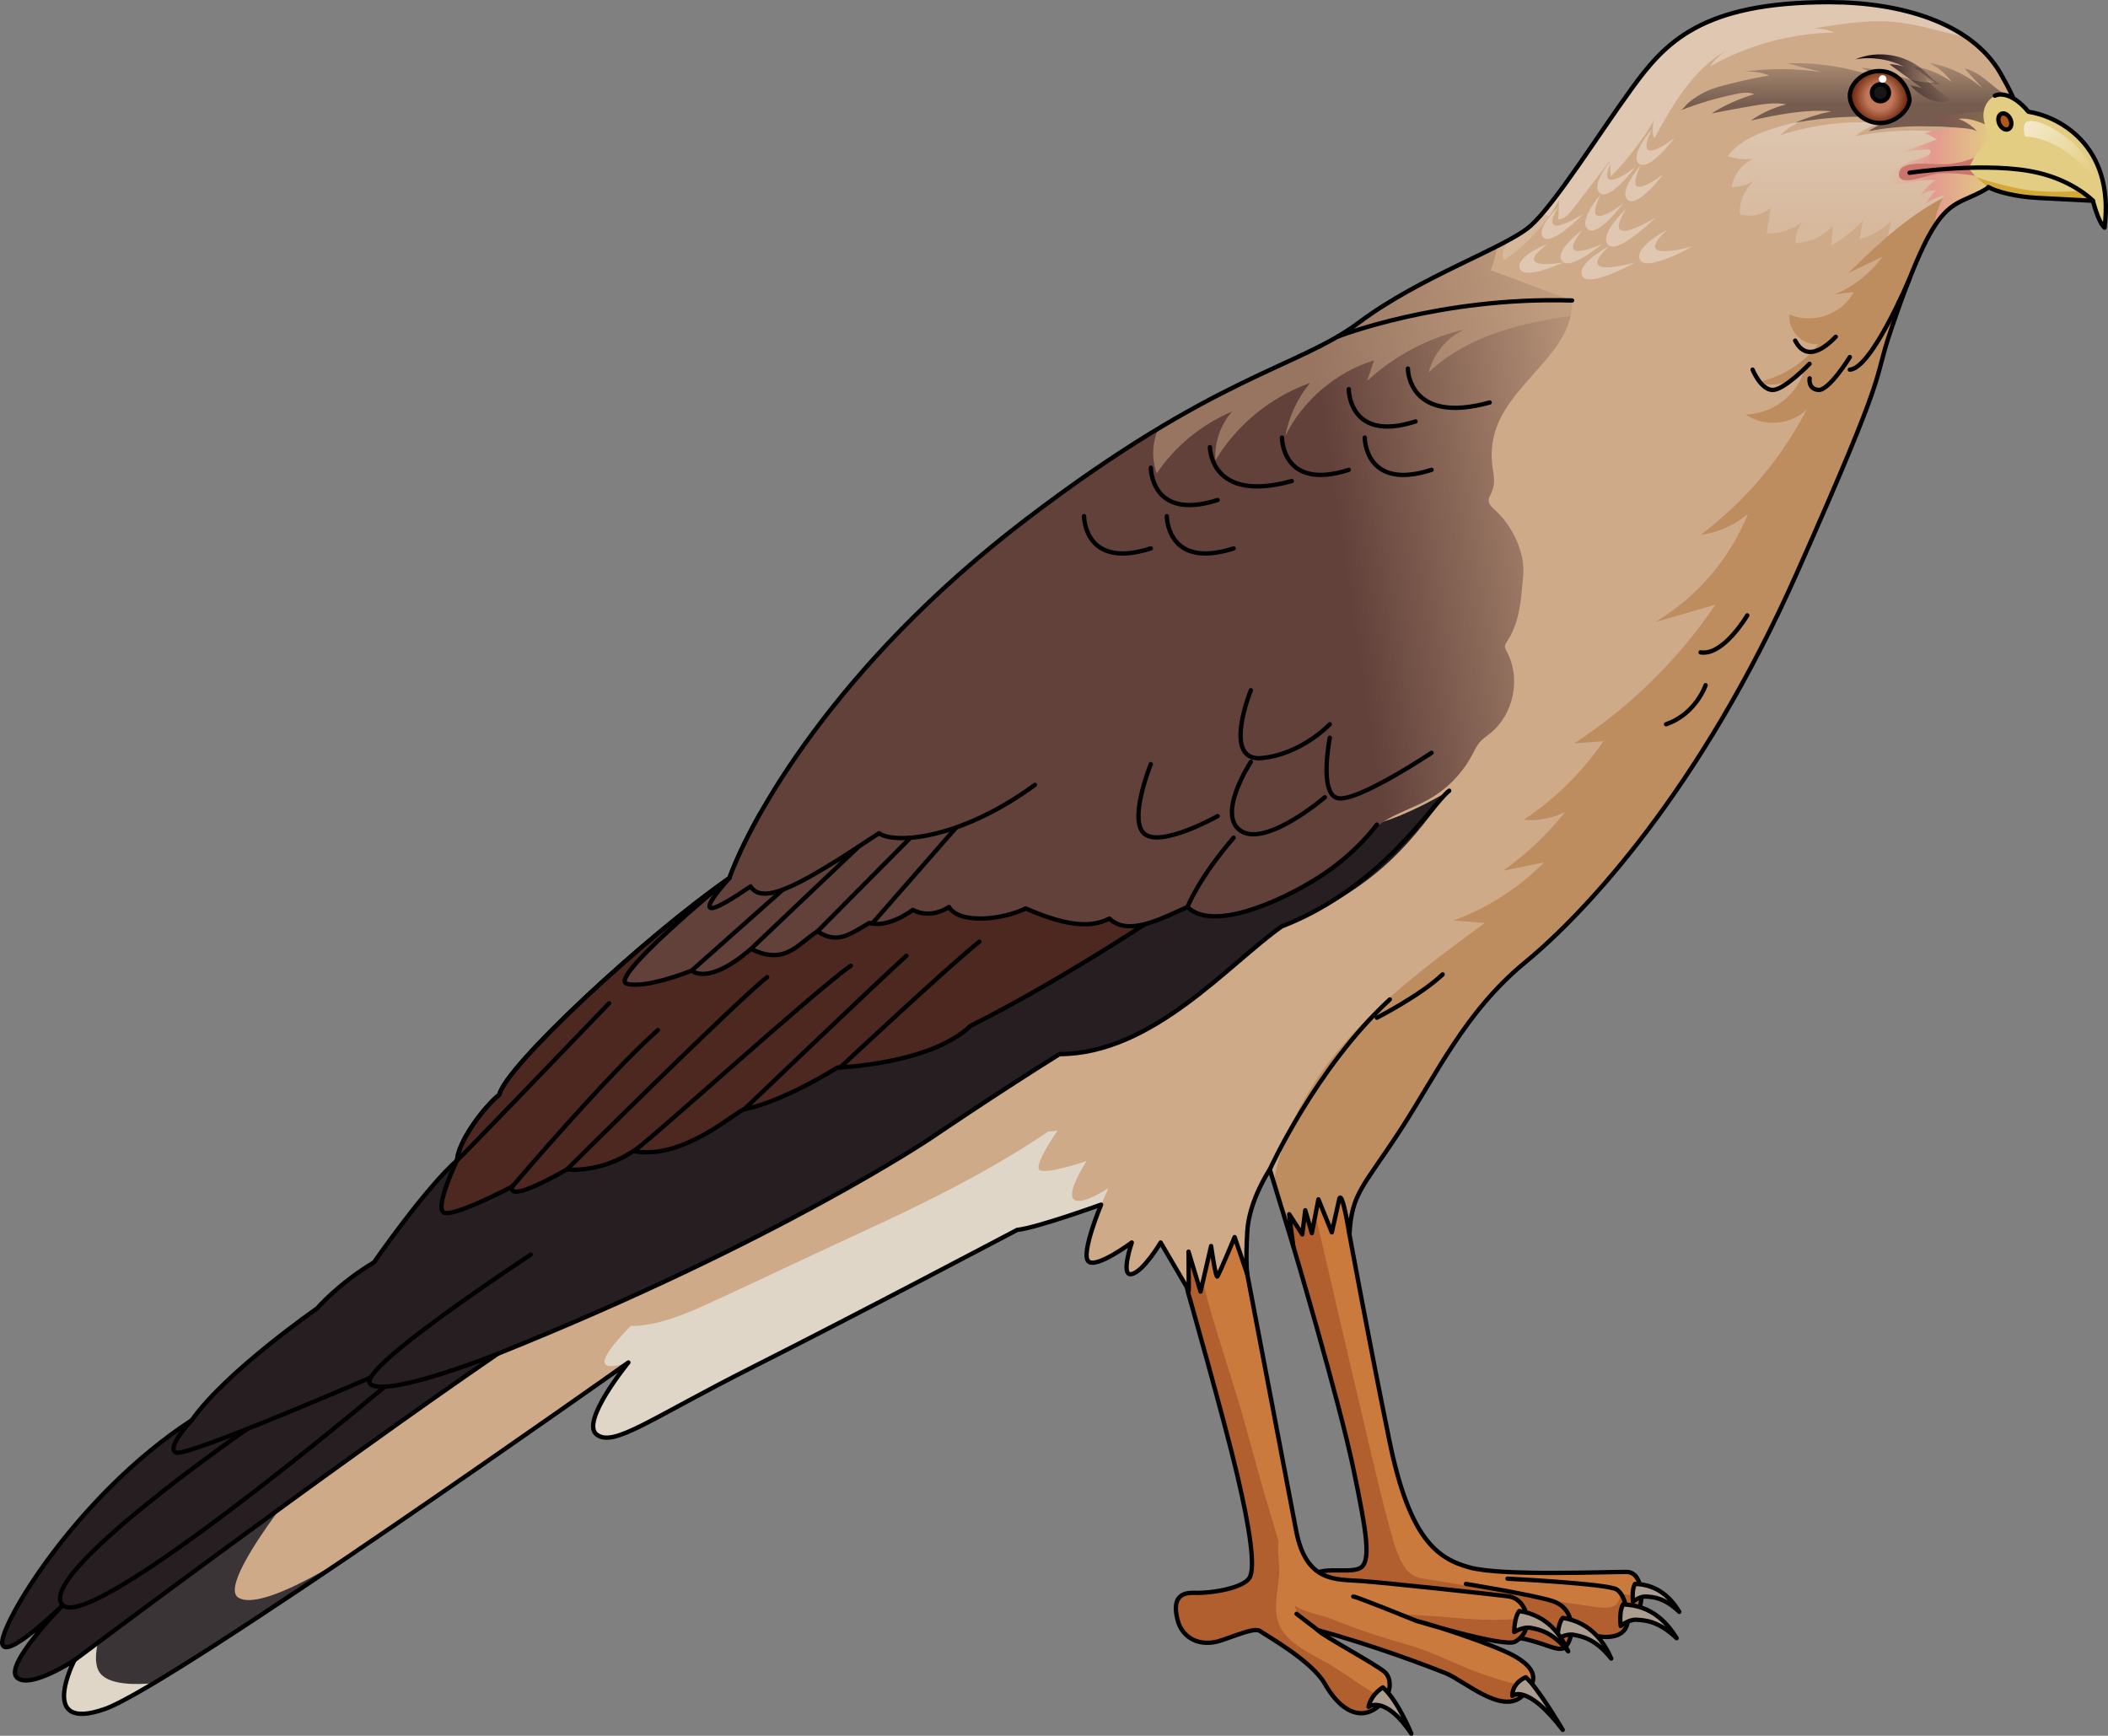 <?xml version="1.0" encoding="utf-8"?>
<!-- Generator: Adobe Illustrator 22.0.0, SVG Export Plug-In . SVG Version: 6.00 Build 0)  -->
<svg version="1.1" id="Layer_1" xmlns="http://www.w3.org/2000/svg" xmlns:xlink="http://www.w3.org/1999/xlink" x="0px" y="0px"
	 width="486.074px" height="400.28px" viewBox="0 0 486.074 400.28" enable-background="new 0 0 486.074 400.28"
	 xml:space="preserve">
<rect x="0" y="0" width="486.074" height="400.28" fill="#808080" stroke="none"/>
<g>
	<g>
		<g>
			<g>
				<path fill="#CA7A3C" d="M298.206,287.361c0,0,10.537,35.435,13.835,51.195c3.298,15.76,4.166,21.832,1.419,23.134
					c-2.747,1.301-10.266-1.012-11.567,2.747s-2.603,8.986,5.639,9.337s30.601,2.603,39.647,3.481
					c9.046,0.879,12.401,4.59,14.1,2.158c1.31-1.876,1.07-4.163,1.07-4.163s5.71,3.008,9.833,2.049s3.048-5.135,3.048-5.135
					s1.452,0.366,2.615-1.192s0.988-8.366-2.651-8.469s-28.729,1.036-36.285-1.03c-7.556-2.066-13.882-6.579-18.509-29.134
					c-4.627-22.555-9.233-47.664-9.233-47.664l-0.454-19.279l-2.458-7.085l-8.675,3.759l-4.048,13.157L298.206,287.361z"/>
				<path fill="#B25F30" d="M312.041,338.556c3.298,15.76,4.166,21.832,1.419,23.134c-2.747,1.301-10.265-1.012-11.567,2.747
					s-2.603,8.986,5.639,9.337c8.241,0.351,30.601,2.603,39.647,3.481c9.046,0.879,12.401,4.59,14.1,2.158
					c1.31-1.876,1.07-4.163,1.07-4.163s5.71,3.008,9.833,2.049s3.048-5.135,3.048-5.135s1.452,0.366,2.615-1.192
					c0.477-0.639,0.723-2.163,0.603-3.744c-1.209,0.801-2.942,0.805-4.838,0.106c-0.184,4.831-4.284,3.306-9.684,2.663
					c-5.4-0.644-30.911-5.315-35.753-5.945s-6.145-5.516-8.863-15.943c-2.717-10.428-17.878-76.161-17.878-76.161l-3.314-5.129
					l-2.588,8.41l2.675,12.133C298.206,287.361,308.743,322.796,312.041,338.556z"/>
				<path fill="none" stroke="#000000" stroke-linecap="round" stroke-linejoin="round" stroke-miterlimit="10" d="M298.206,287.361
					c0,0,10.537,35.435,13.835,51.195c3.298,15.76,4.166,21.832,1.419,23.134c-2.747,1.301-10.266-1.012-11.567,2.747
					s-2.603,8.986,5.639,9.337s30.601,2.603,39.647,3.481c9.046,0.879,12.401,4.59,14.1,2.158c1.31-1.876,1.07-4.163,1.07-4.163
					s5.71,3.008,9.833,2.049s3.048-5.135,3.048-5.135s1.452,0.366,2.615-1.192s0.988-8.366-2.651-8.469s-28.729,1.036-36.285-1.03
					c-7.556-2.066-13.882-6.579-18.509-29.134c-4.627-22.555-9.233-47.664-9.233-47.664l-0.454-19.279l-2.458-7.085l-8.675,3.759
					l-4.048,13.157L298.206,287.361z"/>
				<path fill="#AB9D90" stroke="#000000" stroke-linecap="round" stroke-linejoin="round" stroke-miterlimit="10" d="
					M376.553,369.367c0,0-0.375-2.743,0.453-4.106c5.595,0.13,8.582,3.748,10.219,6.443c-3.54-3.376-6.118-3.418-7.639-3.524
					S376.553,369.367,376.553,369.367z"/>
				<path fill="none" stroke="#000000" stroke-linecap="round" stroke-linejoin="round" stroke-miterlimit="10" d="M375.23,372.163
					c0,0-0.363-4.309-2.469-5.633c-2.105-1.324-25.142-2.48-25.142-2.48"/>
				<path fill="none" stroke="#000000" stroke-linecap="round" stroke-linejoin="round" stroke-miterlimit="10" d="M362.349,375.249
					c0,0,0.204-4.589-4.364-6.038c-4.568-1.449-19.965-3.95-19.965-3.95"/>
				<path fill="#AB9D90" stroke="#000000" stroke-linecap="round" stroke-linejoin="round" stroke-miterlimit="10" d="
					M373.712,374.959c0,0-0.453-3.316,0.547-4.964c6.764,0.157,10.375,4.53,12.354,7.789c-4.28-4.081-7.396-4.132-9.235-4.261
					C375.539,373.395,373.712,374.959,373.712,374.959z"/>
				<path fill="#AB9D90" stroke="#000000" stroke-linecap="round" stroke-linejoin="round" stroke-miterlimit="10" d="
					M359.133,377.932c0,0,0.001-3.347,1.215-4.844c6.681,1.073,9.664,5.896,11.184,9.392c-3.687-4.624-6.768-5.097-8.572-5.474
					S359.133,377.932,359.133,377.932z"/>
			</g>
			<g>
				<path fill="#CA7A3C" d="M273.912,297.895c0,0,8.305,29.219,11.32,41.996c3.015,12.777,4.307,21.679,2.871,23.976
					c-1.436,2.297-8.47,3.589-12.777,3.446c-4.307-0.144-4.738,2.728-3.733,6.461c1.005,3.733,4.881,6.317,10.193,4.451
					s7.753-2.871,8.901-2.01c1.149,0.861,11.772,6.748,14.787,12.06s7.178,8.327,11.198,6.03c4.02-2.297,4.738-6.891,2.584-8.758
					s-14.5-8.47-15.362-9.619c12.634,3.446,25.124,8.183,29.431,9.906c4.307,1.723,12.664,9.387,17.401,5.511
					c4.738-3.876,3.015-6.891-1.579-9.475s-18.837-7.233-22.57-8.095c0,0,20.272,6.176,22.758,4.821
					c4.738-2.584,3.015-9.906-1.579-10.48c-4.594-0.574-27.926-3.098-33.813-3.528s-12.777,0.431-15.075-11.629
					c-2.297-12.06-11.274-59.147-11.274-59.147l-3.082-17.231l-13.639,6.017L273.912,297.895z"/>
				<path fill="#B25F30" d="M306.771,383.938c-3.662-2.157-8.906-4.394-11.242-8.156c-2.246-3.617-0.96-8.383-0.593-12.328
					c0.219-2.344-0.456-5.471-0.138-8.039c-0.517-1.784-0.991-3.558-1.516-5.217c-2.871-9.07-5.08-18.319-7.82-27.428
					c-2.645-8.792-5.692-17.521-7.891-26.439c-1.256-5.094-2.37-10.66-1.698-15.941l-4.997,2.205l3.036,15.3
					c0,0,8.305,29.219,11.32,41.996c3.015,12.778,4.307,21.679,2.871,23.976c-1.436,2.297-8.47,3.589-12.777,3.446
					c-4.307-0.144-4.738,2.728-3.733,6.46c1.005,3.733,4.881,6.317,10.193,4.451c5.312-1.866,7.753-2.871,8.901-2.01
					c1.149,0.861,11.772,6.748,14.787,12.06c3.015,5.312,7.178,8.327,11.198,6.03c1.166-0.666,2.046-1.528,2.666-2.458
					C314.985,389.672,310.936,386.391,306.771,383.938z"/>
				<path fill="#B25F30" d="M331.847,372.78c-1.921-0.168-7.382-0.414-9.265-0.617c0.885,0.255,4.037,1.605,4.904,1.882
					c3.54,1.128,7.486,2.111,11.615,3.162c4.69,1.136,9.153,1.978,10.237,1.387c2.216-1.209,3.006-3.451,2.759-5.557
					C345.475,374.037,338.216,373.337,331.847,372.78z"/>
				<path fill="#B25F30" d="M342.041,386.114c-6.006-2.055-11.558-5.223-17.704-6.918c-5.882-1.622-11.58-3.521-17.231-5.839
					c-2.263-0.929-6.522-1.544-8.573-3.102c0.252,1.594,1.649,2.903,3.201,4.02c1.55,1.116,2.74,2.146,6.019,2.746
					c11.241,3.29,21.708,7.265,25.575,8.812c4.307,1.723,12.663,9.387,17.401,5.511c1.038-0.849,1.749-1.655,2.205-2.426
					C349.126,388.478,345.208,387.197,342.041,386.114z"/>
				<path fill="none" stroke="#000000" stroke-linecap="round" stroke-linejoin="round" stroke-miterlimit="10" d="M273.912,297.895
					c0,0,8.305,29.219,11.32,41.996c3.015,12.777,4.307,21.679,2.871,23.976c-1.436,2.297-8.47,3.589-12.777,3.446
					c-4.307-0.144-4.738,2.728-3.733,6.461c1.005,3.733,4.881,6.317,10.193,4.451s7.753-2.871,8.901-2.01
					c1.149,0.861,11.772,6.748,14.787,12.06s7.178,8.327,11.198,6.03c4.02-2.297,4.738-6.891,2.584-8.758s-14.5-8.47-15.362-9.619
					c12.634,3.446,25.124,8.183,29.431,9.906c4.307,1.723,12.664,9.387,17.401,5.511c4.738-3.876,3.015-6.891-1.579-9.475
					s-18.837-7.233-22.57-8.095c0,0,20.272,6.176,22.758,4.821c4.738-2.584,3.015-9.906-1.579-10.48
					c-4.594-0.574-27.926-3.098-33.813-3.528s-12.777,0.431-15.075-11.629c-2.297-12.06-11.274-59.147-11.274-59.147l-3.082-17.231
					l-13.639,6.017L273.912,297.895z"/>
				<path fill="none" stroke="#000000" stroke-linecap="round" stroke-linejoin="round" stroke-miterlimit="10" d="M326.58,373.773
					c0,0-14.146-5.743-14.539-5.599"/>
				<path fill="#AB9D90" stroke="#000000" stroke-linecap="round" stroke-linejoin="round" stroke-miterlimit="10" d="
					M325.429,399.78c0,0-3.141-7.748-6.572-10.657c-2.983,1.939-3.281,4.475-3.281,4.475S319.31,390.715,325.429,399.78z"/>
				<path fill="#AB9D90" stroke="#000000" stroke-linecap="round" stroke-linejoin="round" stroke-miterlimit="10" d="
					M360.345,398.915c0,0-5.798-9.866-8.532-12.134c-3.298,1.455-3.105,4.291-3.105,4.291S351.981,388.013,360.345,398.915z"/>
				<path fill="#AB9D90" stroke="#000000" stroke-linecap="round" stroke-linejoin="round" stroke-miterlimit="10" d="
					M349.159,376.362c0,0-0.028-3.347,1.174-4.854c6.689,1.016,9.715,5.812,11.264,9.296c-3.726-4.592-6.811-5.039-8.619-5.4
					C351.17,375.043,349.159,376.362,349.159,376.362z"/>
			</g>
			<path fill="#CEAA89" d="M435.916,76.428c-4.291,12.676,0.302,6.466-21.695,55.959c-21.997,49.493-48.493,77.989-62.491,89.487
				c-13.998,11.498-20.497,25.996-28.996,38.995c-8.499,12.998-11.067,14.308-11.567,23.806c-2-11.998-2.431-7.809-2.431-7.809
				l-1.637,7.325l-3.089-7.613l-1.518,7.787l-1.518-5.278l-0.686,5.569l-3.02-4.658l0.94,7.362l-5.409-17.682
				c0,0-4.784,7.073-5.201,14.353s0,9.777,0,9.777l-2.912-8.529c0,0-2.96,7.153-3.954,9.062c-0.384,0.738-1.469-7.002-1.469-7.002
				l-2.431,10.503l-2.774-9.202l0.058,8.955l-6.488-11.068c0,0-3.952,6.657-6.657,7.281c-2.704,0.624,0-7.281,0-7.281
				s-8.113,6.033-9.985,4.368c-1.872-1.664,2.912-13.105,2.912-13.105s-14.978,5.409-19.346,5.825c0,0-37.028,19.554-60.95,31.619
				c-23.922,12.065-32.035,18.514-35.988,15.602s7.281-16.642,7.281-16.642s-104.843,74.263-120.652,79.88
				c-15.81,5.617-7.073-11.233-7.073-11.233s-10.401,6.865-13.313,3.952s10.609-16.642,10.609-16.642S1.36,383.05,0.528,379.098
				s16.85-34.115,43.684-51.589c7.905-11.233,28.915-25.795,28.915-25.795s4.784-5.617,13.105-10.609
				c0,0,11.649-16.85,19.138-23.506c0.416-4.784,6.449-12.481,9.777-15.186c1.456-6.449,33.075-35.988,53.045-49.925
				c4.784-13.313,24.13-48.885,68.231-82.584s62.822-34.948,76.968-45.557s33.907-17.266,39.524-22.258
				c5.617-4.993,15.602-21.01,23.298-31.619C383.911,9.861,392.229,0.5,421.77,0.5c16.599,0,32.867,4.784,39.524,16.434
				c3.509,6.141,9.569,17.058-0.832,24.963C450.061,49.801,448.024,40.658,435.916,76.428z"/>
			<path fill="#CEAA89" d="M435.916,76.428c-4.291,12.676,0.302,6.466-21.695,55.959c-21.997,49.493-48.493,77.989-62.491,89.487
				c-13.998,11.498-20.497,25.996-28.996,38.995c-8.499,12.998-11.067,14.308-11.567,23.806c-2-11.998-2.431-7.809-2.431-7.809
				l-1.637,7.325l-3.089-7.613l-1.518,7.787l-1.518-5.278l-0.686,5.569l-3.02-4.658l0.94,7.362l-5.409-17.682
				c0,0-4.784,7.073-5.201,14.353s0,9.777,0,9.777l-2.912-8.529c0,0-2.96,7.153-3.954,9.062c-0.384,0.738-1.469-7.002-1.469-7.002
				l-2.431,10.503l-2.774-9.202l0.058,8.955l-6.488-11.068c0,0-3.952,6.657-6.657,7.281c-2.704,0.624,0-7.281,0-7.281
				s-8.113,6.033-9.985,4.368c-1.872-1.664,2.912-13.105,2.912-13.105s-14.978,5.409-19.346,5.825c0,0-37.028,19.554-60.95,31.619
				c-23.922,12.065-32.035,18.514-35.988,15.602s7.281-16.642,7.281-16.642s-104.843,74.263-120.652,79.88
				c-15.81,5.617-7.073-11.233-7.073-11.233s-10.401,6.865-13.313,3.952s10.609-16.642,10.609-16.642S1.36,383.05,0.528,379.098
				s16.85-34.115,43.684-51.589c7.905-11.233,28.915-25.795,28.915-25.795s4.784-5.617,13.105-10.609
				c0,0,11.649-16.85,19.138-23.506c0.416-4.784,6.449-12.481,9.777-15.186c1.456-6.449,33.075-35.988,53.045-49.925
				c4.784-13.313,24.13-48.885,68.231-82.584s62.822-34.948,76.968-45.557s33.907-17.266,39.524-22.258
				c5.617-4.993,15.602-21.01,23.298-31.619C383.911,9.861,392.229,0.5,421.77,0.5c16.599,0,32.867,4.784,39.524,16.434
				c3.509,6.141,9.569,17.058-0.832,24.963C450.061,49.801,448.024,40.658,435.916,76.428z"/>
			<linearGradient id="SVGID_1_" gradientUnits="userSpaceOnUse" x1="430.583" y1="26.753" x2="430.583" y2="52.653">
				<stop  offset="0" style="stop-color:#DFC7B1"/>
				<stop  offset="1" style="stop-color:#DFC7B1;stop-opacity:0.5"/>
			</linearGradient>
			<path fill="url(#SVGID_1_)" d="M456.555,31.667c-3.783-1.161-8.428-1.264-11.754-1.449c-5.658-0.315-11.355,0.077-16.915,1.176
				c1.717-1.499,3.828-2.543,6.061-2.997c-7.877-0.638-15.879,0.312-23.387,2.778c1.513-1.601,3.454-2.795,5.566-3.422
				c-5.41,1.196-14.481,3.37-17.692,8.283c1.864,0.58,3.843,0.787,5.787,0.603c-2.575,1.176-4.486,3.703-4.917,6.502
				c1.851,0.01,3.703-0.518,5.27-1.504c-2.264,1.865-3.568,4.839-3.407,7.768c2.425,0.773,5.236,0.19,7.154-1.485
				c-0.324,1.967-0.648,3.933-0.972,5.9c2.905,0.11,5.839-0.802,8.17-2.54c-1.027,1.376-1.562,3.111-1.488,4.826
				c3.225-0.147,6.37-1.611,8.559-3.983c-0.095,1.496-0.189,2.992-0.284,4.488c2.653-1.578,5.106-3.492,7.282-5.681
				c-0.264,1.408-0.529,2.817-0.793,4.225c2.744-0.776,5.288-2.245,7.332-4.234c-0.306,1.22-0.612,2.44-0.917,3.661
				c4.664-0.64,8.439-4.497,13.028-5.264c0.979-0.164,3.316-2.562,4.43-3.144c1.909-0.997,3.927-1.697,5.757-2.863
				c3.688-2.35,6.37-6.197,2.192-9.61C459.505,32.793,458.102,32.142,456.555,31.667z"/>
			<path fill="#BD8C5F" d="M435.916,76.428c12.108-35.769,14.145-26.627,24.547-34.531c0.026-0.019,0.047-0.039,0.073-0.059
				c-13.189,1.174-24.605,11.475-34.313,21.129c2.617-1.261,5.233-2.522,7.85-3.783c-2.767,3.833-6.618,6.875-10.989,8.679
				c1.456-0.17,2.911-0.34,4.367-0.509c-2.638,5.109-9.518,7.519-14.767,5.174c-0.573,3.627,2.984,7.283,6.625,6.81
				c-3.463,4.54-8.636,7.743-14.244,8.818c3.659,1.192,7.921,0.298,10.793-2.263c-1.847,5.563-7.472,9.641-13.333,9.667
				c4.207,3.02,10.597,2.444,14.197-1.278c-5.892,11.353-14.355,21.362-24.572,29.058c3.996-0.525,7.831-2.224,10.905-4.83
				c-4.159,10.354-11.811,19.269-21.415,24.95c4.643-1.346,9.286-2.692,13.928-4.038c-8.586,12.689-19.728,23.64-32.563,32.007
				c2.248-0.172,4.496-0.343,6.745-0.515c-4.904,7.143-11.184,13.338-18.394,18.144c3.273,0.281,6.62-0.36,9.558-1.831
				c-4.097,5.168-8.934,9.749-14.317,13.56c3.154-0.641,6.308-1.281,9.462-1.922c-5.874,5.921-13.061,10.533-20.89,13.407
				c2.41,0.188,4.821,0.376,7.231,0.564c-11.538,8.467-23.182,17.031-32.541,27.858c-7.886,9.124-14.086,20.111-16.172,31.899
				l4.517,14.768l-0.94-7.362l3.02,4.658l0.686-5.569l1.518,5.278l1.518-7.787l3.089,7.613l1.637-7.325c0,0,0.432-4.19,2.432,7.809
				c0.5-9.499,3.068-10.808,11.567-23.806c8.499-12.998,14.998-27.496,28.996-38.995c13.998-11.498,40.494-39.994,62.491-89.487
				C436.217,82.893,431.625,89.103,435.916,76.428z"/>
			<g>
				<path fill="#3B3437" d="M55.04,368.482c-6.667-3.711,26-41.045,26-41.045L5.261,387.46c3.94,0.641,11.909-4.618,11.909-4.618
					s-8.737,16.85,7.073,11.233c7.439-2.643,34.589-20.484,61.255-38.636C79.342,359.566,60.586,371.57,55.04,368.482z"/>
				<path fill="#E0D6C7" d="M23.523,386.325c-2.829-2.603-0.839-9.231,1.375-14.418l-14.834,11.749l-3.75,3.837
					c4.15-0.232,10.856-4.65,10.856-4.65s-8.737,16.85,7.073,11.233c2.192-0.779,6.104-2.884,11.201-5.921
					C30.741,388.579,25.787,388.408,23.523,386.325z"/>
				<path fill="#3B3437" d="M87.483,354.087L87.483,354.087c0-0.001-0.027,0.018-0.07,0.047
					C87.437,354.119,87.46,354.103,87.483,354.087z"/>
			</g>
			<linearGradient id="SVGID_2_" gradientUnits="userSpaceOnUse" x1="435.671" y1="38.66" x2="466.181" y2="38.66">
				<stop  offset="0" style="stop-color:#E3A58B;stop-opacity:0"/>
				<stop  offset="0.324" style="stop-color:#E39990"/>
				<stop  offset="0.789" style="stop-color:#E3CD83"/>
			</linearGradient>
			<path fill="url(#SVGID_2_)" d="M466.181,32.498c-0.47-1.232-1.126-2.413-1.779-3.563c-0.398-0.7-0.806-1.414-1.406-1.951
				c-1.3-1.163-3.21-1.271-4.954-1.23c-4.014,0.095-8.017,0.66-11.9,1.681c1.441,0.541,2.834,1.209,4.157,1.995
				c-2.22,0.205-4.417,0.659-6.536,1.351c1.03,0.281,2.005,0.76,2.856,1.403c-2.713,0.968-5.427,1.937-8.14,2.905
				c1.927-0.29,3.866-0.503,5.81-0.64c0.264-0.019,0.561-0.025,0.756,0.154c0.462,0.424-0.169,1.134-0.742,1.387
				c-1.5,0.662-3.115,1.023-4.634,1.639c-1.519,0.617-2.998,1.555-3.766,3.003c-0.134,0.252-0.247,0.529-0.23,0.815
				c0.032,0.564,0.573,0.992,1.128,1.096c0.556,0.104,1.124-0.036,1.675-0.162c2.593-0.594,5.253-0.892,7.913-0.886
				c-1.576,1.081-2.925,2.492-3.933,4.115c0.923-1.15,2.432-1.802,3.901-1.688c-0.896,0.919-1.665,1.96-2.281,3.085
				c1.262-0.965,2.736-1.652,4.286-1.998c-1.181,2.009-1.958,4.255-2.272,6.565l0.424-0.081c4.338-6.31,7.571-4.751,13.948-9.597
				C464.227,39.035,465.828,35.779,466.181,32.498z"/>
			<path fill="#DFC7B1" d="M438.399,5.23c5.012,0.658,9.87,2.407,14.832,3.229C445.103,2.917,433.529,0.5,421.77,0.5
				c-29.542,0-37.86,9.361-45.557,19.97s-17.682,26.627-23.298,31.619c-1.294,1.15-3.345,2.39-5.9,3.745l0.493,0.368
				c-0.999,0.954-1.309,2.558-0.736,3.815c5.242-3.525,9.638-8.299,12.72-13.813c-0.059,1.469-0.119,2.938-0.178,4.407
				c1.505-0.103,2.609-1.406,3.526-2.604c2.777-3.628,5.555-7.256,8.332-10.884c0.08,1.205,0.161,2.41,0.241,3.615
				c3.886-3.957,7.285-8.392,10.097-13.173c-0.567,1.381-0.593,2.976-0.073,4.376c4.357-7.952,9.216-16.369,17.156-20.587
				c-1.706,0.969-3.191,2.328-4.288,3.955c8.735-4.938,18.717-7.65,28.75-7.81c-1.595-0.65-3.327-0.959-5.049-0.901
				C424.753,5.47,431.618,4.34,438.399,5.23z"/>
			<path fill="#E0D6C7" d="M247.591,276.578c-1.777-1.627,2.963-8.836,2.963-8.836s-9.974,3.38-10.961,1.937
				c-0.987-1.443,4.246-8.948,4.246-8.948s-0.943,0.162-2.127,0.203c-0.446,0.3-0.892,0.603-1.338,0.899
				c-13.065,8.667-27.173,15.635-41.394,22.172c-10.857,4.99-21.624,10.157-32.47,15.154c-5.555,2.559-13.852,6.698-21.073,6.612
				c-6.018,6.138-9.609,11.4-0.541,8.425c0,0-11.233,13.729-7.281,16.642c3.952,2.912,12.065-3.536,35.988-15.602
				c23.922-12.065,60.95-31.619,60.95-31.619c4.368-0.416,19.346-5.825,19.346-5.825l1.693-3.828
				C255.59,273.964,249.369,278.205,247.591,276.578z"/>
			<path fill="#261E21" d="M334.164,182.348c-65.037,38.236-32.731-60.502-32.731-60.502l-45.035-16.236
				c-6.025,4.001-12.642,8.691-19.974,14.294c-44.1,33.699-63.446,69.271-68.231,82.584c-19.97,13.937-51.589,43.476-53.045,49.925
				c-3.328,2.704-9.361,10.401-9.777,15.186c-7.489,6.657-19.138,23.506-19.138,23.506c-8.321,4.992-13.105,10.609-13.105,10.609
				s-21.01,14.561-28.915,25.795c-26.835,17.474-44.516,47.637-43.684,51.589s13.938-8.945,13.938-8.945
				S0.944,383.883,3.856,386.795s13.313-3.952,13.313-3.952s58.234-43.688,97.59-70.649
				c64.767-26.031,100.095-49.893,100.095-49.893s14.565-9.917,29.44-19.213c21.383,0,38.945-20.763,51.237-29.44
				C318.669,204.661,326.19,192.665,334.164,182.348z"/>
			<linearGradient id="SVGID_3_" gradientUnits="userSpaceOnUse" x1="426.883" y1="27.915" x2="426.883" y2="7.861">
				<stop  offset="0.182" style="stop-color:#1B0E16"/>
				<stop  offset="1" style="stop-color:#1B0E16;stop-opacity:0"/>
			</linearGradient>
			<path opacity="0.5" fill="url(#SVGID_3_)" d="M465.806,31.485c0.149-0.342,0.299-0.683,0.448-1.025
				c-0.105-2.7-0.938-5.363-1.99-7.786c-4.141-1.335-6.919-6.037-11.281-6.872c1.421,1.55,2.842,3.101,4.264,4.651
				c-3.478-3.066-7.818-5.144-12.388-5.932c2.068,0.989,3.869,2.528,5.17,4.415c-2.59-1.955-5.697-3.22-8.917-3.628
				c1.684,1.246,3.368,2.493,5.052,3.739c-5.783,0.227-11.177-3.066-16.955-3.411c1.959,0.887,3.865,1.892,5.702,3.009
				c-7.205-2.904-15.016-4.294-22.78-4.052c2.634,0.685,5.268,1.37,7.903,2.055c-5.984-0.926-12.106-0.957-18.099-0.091
				c2.043-0.212,4.136,0.086,6.039,0.859c-3.96,0.638-7.794,1.537-11.645,2.588c-1.729,0.472-3.388,1.205-4.906,2.157
				c-0.759,0.476-1.484,1.007-2.166,1.589c-0.482,0.412-1.188,1.489-1.745,1.709c4.16-1.64,8.464-2.913,12.847-3.799
				c1.381-0.279,2.865-0.51,4.156,0.053c-3.473,1.022-6.804,2.524-9.868,4.452c3.121-0.619,6.249-1.198,9.385-1.736
				c2.589-0.444,5.248-0.861,7.826-0.359c-2.902,0.736-5.669,2.002-8.123,3.717c6.108-1.31,12.324-2.628,18.55-2.116
				c-2.898,0.604-5.735,1.497-8.457,2.662c8.005-1.522,16.239-1.825,24.334-0.896c-2.628,0.362-5.169,1.341-7.361,2.834
				c4.362-0.859,8.818-1.24,13.263-1.135c2.001,0.047,4.032,0.003,6.014,0.212c1.19,0.125,5.129,0.167,5.933,1.096
				c-1.192-1.377-2.748-2.437-4.466-3.042C456.508,26.822,460.82,31.144,465.806,31.485z"/>
			<path fill="#4D2821" d="M253.276,180.308l-32.08,2.041l-45.814,5.1c-3.568,6.298-5.907,11.473-7.189,15.04
				c-19.97,13.937-51.589,43.477-53.045,49.925c-3.328,2.704-9.361,10.401-9.777,15.186c0,0-5.064,10.505-3.132,11.954
				c1.932,1.449,15.939-5.977,15.939-5.977s-2.415,4.584,12.558-3.897c0,0,7.547,0.945,15.32-4.238
				c11.475,2.221,23.689-9.254,25.54-9.624c9.254-1.851,21.468-9.624,21.468-9.624s21.468-0.74,30.722-9.624
				c19.248-9.624,40.228-23.47,40.228-23.47L253.276,180.308z"/>
			<path fill="none" stroke="#000000" stroke-linecap="round" stroke-linejoin="round" stroke-miterlimit="10" d="M253.276,180.308
				l-32.08,2.041l-45.814,5.1c-3.568,6.298-5.907,11.473-7.189,15.04c-19.97,13.937-51.589,43.477-53.045,49.925
				c-3.328,2.704-9.361,10.401-9.777,15.186c0,0-5.064,10.505-3.132,11.954c1.932,1.449,15.939-5.977,15.939-5.977
				s-2.415,4.584,12.558-3.897c0,0,7.547,0.945,15.32-4.238c11.475,2.221,23.689-9.254,25.54-9.624
				c9.254-1.851,21.468-9.624,21.468-9.624s21.468-0.74,30.722-9.624c19.248-9.624,40.228-23.47,40.228-23.47L253.276,180.308z"/>
			<linearGradient id="SVGID_4_" gradientUnits="userSpaceOnUse" x1="386.974" y1="122.991" x2="310.668" y2="134.437">
				<stop  offset="0" style="stop-color:#62413B;stop-opacity:0"/>
				<stop  offset="1" style="stop-color:#62413B"/>
			</linearGradient>
			<path fill="url(#SVGID_4_)" d="M362.494,69.289c-6.244-2.324-12.489-4.647-18.733-6.971c0.661-1.813,1.161-3.682,1.514-5.579
				c-8.632,4.392-21.71,9.978-31.883,17.608c-14.146,10.609-32.867,11.857-76.968,45.556c-44.1,33.699-63.446,69.271-68.231,82.584
				c-0.06,0.042-0.122,0.087-0.182,0.129c-2.128,1.757-27.66,22.938-23.507,24.208c4.333,1.325,14.998-3.007,14.998-3.007
				s3.666,3.666,13.665-4.999c7.999,3.999,10.999-1.407,15.331-4.036c4.666,3.036,7.332,0.703,11.998-1.963
				c4.333,1.333,9.999-3,9.999-3s3.666,2.333,8.332-0.667c2.333,3.999,12.332,3,17.664,0.333c7.666,3.333,14.331,4.999,19.331,2.333
				c4.333,4.333,12.665-0.333,17.997-2.666c5.666,5.666,20.997-1,29.997-6.666c4.317-2.718,8.455-6.069,11.761-9.978
				c3.683-4.354,8.983-5.433,13.871-8.177c4.218-2.367,7.735-5.968,10.002-10.241c0.551-1.039,1.04-2.13,1.82-3.01
				c0.689-0.777,1.573-1.349,2.383-2c5.398-4.338,7.092-12.664,3.818-18.766c-0.234-0.435-0.497-0.898-0.442-1.389
				c0.043-0.382,0.274-0.712,0.489-1.032c2.985-4.448,3.21-9.864,3.706-15.003c0.531-5.5-2.504-11.639-6.494-15.266
				c-0.676-0.615-1.457-1.306-1.459-2.22c-0.001-0.534,0.275-1.024,0.508-1.505c1.298-2.688,0.529-4.375,0.266-7.141
				c-0.27-2.84,0.106-5.744,1.115-8.413C349.232,87.578,362.924,80.794,362.494,69.289z"/>
			<path opacity="0.5" fill="#CEAA89" d="M329.441,85.893c9.851-9.455,24.265-12.03,37.812-13.738
				c1.485-0.187,3.266-0.599,3.727-2.024c0.29-0.898-0.086-1.863-0.479-2.721c-3.295-7.203-8.314-13.717-14.637-18.431
				c-1.073,1.266-2.065,2.325-2.948,3.11c-5.616,4.993-25.379,11.649-39.524,22.258c-10.315,7.736-23.076,10.509-46.324,24.502
				c-1.383,3.235-1.561,6.997-0.343,10.305c4.259-6.279,10.364-11.288,17.354-14.239c-2.672,3.059-4.078,7.19-3.829,11.244
				c4.94-8.217,12.796-14.64,21.83-17.849c-2.88,3.485-4.856,7.71-5.686,12.154c4.105-8.224,11.673-14.649,20.454-17.366
				c-0.536,1.586-1.073,3.172-1.609,4.758c6.286-5.824,14.116-9.965,22.469-11.883C333.649,77.809,330.514,81.571,329.441,85.893z"
				/>
			<path fill="none" stroke="#000000" stroke-linecap="round" stroke-linejoin="round" stroke-miterlimit="10" d="M168.193,202.488
				c-0.06,0.042-0.122,0.087-0.182,0.129c-2.128,1.757-27.66,22.938-23.507,24.208c4.333,1.325,14.998-3.007,14.998-3.007
				s3.666,3.666,13.665-4.999c7.999,3.999,10.999-1.407,15.331-4.036c4.666,3.036,7.332,0.703,11.998-1.963
				c4.333,1.333,9.999-3,9.999-3s3.666,2.333,8.332-0.667c2.333,3.999,12.332,3,17.664,0.333c7.666,3.333,14.331,4.999,19.331,2.333
				c4.333,4.333,12.665-0.333,17.997-2.666c5.666,5.666,20.997-1,29.996-6.666c8.999-5.666,13.665-12.331,13.665-12.331"/>
			<path fill="#CB756D" d="M455.206,36.408c0,0-3.373,1.396-6.825,1.47c-3.452,0.074-9.89-1.007-10.469,1.856
				c-0.653,3.228,4.497,1.411,7.693,0.531c3.195-0.88,9.856,0.277,9.856,0.277L455.206,36.408z"/>
			<path fill="none" stroke="#000000" stroke-linecap="round" stroke-linejoin="round" stroke-miterlimit="10" d="M435.916,76.428
				c-4.291,12.676,0.302,6.466-21.695,55.959c-21.997,49.493-48.493,77.989-62.491,89.487
				c-13.998,11.498-20.497,25.996-28.996,38.995c-8.499,12.998-11.067,14.308-11.567,23.806c-2-11.998-2.431-7.809-2.431-7.809
				l-1.637,7.325l-3.089-7.613l-1.518,7.787l-1.518-5.278l-0.686,5.569l-3.02-4.658l0.94,7.362l-5.409-17.682
				c0,0-4.784,7.073-5.201,14.353s0,9.777,0,9.777l-2.912-8.529c0,0-2.96,7.153-3.954,9.062c-0.384,0.738-1.469-7.002-1.469-7.002
				l-2.431,10.503l-2.774-9.202l0.058,8.955l-6.488-11.068c0,0-3.952,6.657-6.657,7.281c-2.704,0.624,0-7.281,0-7.281
				s-8.113,6.033-9.985,4.368c-1.872-1.664,2.912-13.105,2.912-13.105s-14.978,5.409-19.346,5.825c0,0-37.028,19.554-60.95,31.619
				c-23.922,12.065-32.035,18.514-35.988,15.602s7.281-16.642,7.281-16.642s-104.843,74.263-120.652,79.88
				c-15.81,5.617-7.073-11.233-7.073-11.233s-10.401,6.865-13.313,3.952s10.609-16.642,10.609-16.642S1.36,383.05,0.528,379.098
				s16.85-34.115,43.684-51.589c7.905-11.233,28.915-25.795,28.915-25.795s4.784-5.617,13.105-10.609
				c0,0,11.649-16.85,19.138-23.506c0.416-4.784,6.449-12.481,9.777-15.186c1.456-6.449,33.075-35.988,53.045-49.925
				c4.784-13.313,24.13-48.885,68.231-82.584s62.822-34.948,76.968-45.557s33.907-17.266,39.524-22.258
				c5.617-4.993,15.602-21.01,23.298-31.619C383.911,9.861,392.229,0.5,421.77,0.5c16.599,0,32.867,4.784,39.524,16.434
				c3.509,6.141,9.569,17.058-0.832,24.963C450.061,49.801,448.024,40.658,435.916,76.428z"/>
			<path fill="none" stroke="#000000" stroke-linecap="round" stroke-linejoin="round" stroke-miterlimit="10" d="M168.193,202.488
				c0,0-13.082,14.193,4.88,1.919c2.994,4.79,12.801-1.145,29.637-12.274c2.994,2.395,17.962,1.991,35.924-11.129"/>
			<path fill="none" stroke="#000000" stroke-linecap="round" stroke-linejoin="round" stroke-miterlimit="10" d="M324.633,84.999
				c0,0-0.027,13.042,18.863,7.819"/>
			<path fill="none" stroke="#000000" stroke-linecap="round" stroke-linejoin="round" stroke-miterlimit="10" d="M311.004,89.745
				c0,0-0.022,12.41,15.406,7.44"/>
			<path fill="none" stroke="#000000" stroke-linecap="round" stroke-linejoin="round" stroke-miterlimit="10" d="M314.69,100.908
				c0,0-0.022,12.41,15.406,7.44"/>
			<path fill="none" stroke="#000000" stroke-linecap="round" stroke-linejoin="round" stroke-miterlimit="10" d="M295.598,100.908
				c0,0-0.022,12.41,15.406,7.44"/>
			<path fill="none" stroke="#000000" stroke-linecap="round" stroke-linejoin="round" stroke-miterlimit="10" d="M278.995,103.112
				c0,0-0.027,13.042,18.863,7.819"/>
			<path fill="none" stroke="#000000" stroke-linecap="round" stroke-linejoin="round" stroke-miterlimit="10" d="M265.366,107.858
				c0,0-0.022,12.41,15.406,7.44"/>
			<path fill="none" stroke="#000000" stroke-linecap="round" stroke-linejoin="round" stroke-miterlimit="10" d="M269.052,119.021
				c0,0-0.022,12.41,15.406,7.44"/>
			<path fill="none" stroke="#000000" stroke-linecap="round" stroke-linejoin="round" stroke-miterlimit="10" d="M249.96,119.021
				c0,0-0.022,12.41,15.406,7.44"/>
			<path fill="#E3CD83" d="M459.978,22.071c0.546-0.314,3.626-1.235,7.757,3.701c6.541,0.965,19.986,7.431,17.546,26.722
				c-1.488-1.287-2.679-6.196-2.679-6.196s-8.083-0.428-12.845-0.665c-4.762-0.237-9.45-1.407-11.29-2.508
				c-1.841-1.101-4.526-4.233-4.526-4.233s2.184-5.337,5.376-6.884C456.117,27.302,457.18,23.68,459.978,22.071z"/>
			<path fill="#D2A839" d="M482.602,45.867l-2.925-1.888c0,0-5.062,0.57-10.796,0c-5.733-0.569-13.085-3.102-13.089-3.103
				c0.849,0.847,1.847,1.753,2.675,2.249c1.841,1.101,6.529,2.271,11.29,2.508s12.845,0.665,12.845,0.665s0.077,0.318,0.216,0.81
				L482.602,45.867z"/>
			<path fill="none" stroke="#000000" stroke-linecap="round" stroke-linejoin="round" stroke-miterlimit="10" d="M459.978,22.071
				c0.546-0.314,3.626-1.235,7.757,3.701c6.541,0.965,19.986,7.431,17.546,26.722c-1.488-1.287-2.679-6.196-2.679-6.196
				s-8.083-0.428-12.845-0.665c-4.762-0.237-9.45-1.407-11.29-2.508"/>
			
				<ellipse transform="matrix(0.91 -0.414 0.414 0.91 29.946 194.013)" fill="#B1571B" stroke="#000000" stroke-linecap="round" stroke-linejoin="round" stroke-miterlimit="10" cx="462.39" cy="27.948" rx="1.385" ry="1.949"/>
			<path fill="none" stroke="#000000" stroke-linecap="round" stroke-linejoin="round" stroke-miterlimit="10" d="M440.314,39.841
				c0,0,18.153-2.698,29.609-0.007c8.413,1.976,12.679,6.464,12.679,6.464"/>
			<path fill="none" stroke="#000000" stroke-linecap="round" stroke-linejoin="round" stroke-miterlimit="10" d="M17.17,382.842
				c0,0,58.234-43.688,97.59-70.649c64.768-26.031,100.095-49.893,100.095-49.893s14.565-9.917,29.44-19.213
				c21.383,0,38.945-20.763,51.236-29.44c23.138-8.987,34.604-28.2,38.632-31.299"/>
			<path fill="none" stroke="#000000" stroke-linecap="round" stroke-linejoin="round" stroke-miterlimit="10" d="M292.797,269.679
				c0,0,10.613-23.456,27.675-39.205"/>
			<radialGradient id="SVGID_5_" cx="433.43" cy="22.382" r="6.456" gradientUnits="userSpaceOnUse">
				<stop  offset="0.471" style="stop-color:#C0775A"/>
				<stop  offset="1" style="stop-color:#6E270B"/>
			</radialGradient>
			<path fill="url(#SVGID_5_)" stroke="#000000" stroke-linecap="round" stroke-linejoin="round" stroke-miterlimit="10" d="
				M440.314,23.039c-0.244,2.66-3.648,5.672-7.447,5.31s-6.52-3.694-6.31-6.622c0.318-2.911,3.648-5.672,7.447-5.31
				C437.803,16.78,440.051,20.112,440.314,23.039z"/>
			
				<circle fill="#161616" stroke="#000000" stroke-linecap="round" stroke-linejoin="round" stroke-miterlimit="10" cx="433.608" cy="21.385" r="1.964"/>
			<circle fill="#FFFFFF" cx="434.109" cy="18.212" r="0.876"/>
		</g>
		
			<line fill="none" stroke="#000000" stroke-linecap="round" stroke-linejoin="round" stroke-miterlimit="10" x1="303.896" y1="375.927" x2="298.97" y2="372.163"/>
		<path fill="none" stroke="#000000" stroke-linecap="round" stroke-linejoin="round" stroke-miterlimit="10" d="M440.314,64.248
			c0,0-8.738,20.767-13.768,20.99"/>
		<path fill="none" stroke="#000000" stroke-linecap="round" stroke-linejoin="round" stroke-miterlimit="10" d="M426.546,82.339
			c0,0-4.807,7.804-7.26,7.581s-2.007-2.676-2.007-2.676"/>
		<path fill="none" stroke="#000000" stroke-linecap="round" stroke-linejoin="round" stroke-miterlimit="10" d="M417.248,83.9
			c0,0-5.989,6.253-8.664,6.025c-2.676-0.228-4.46-4.687-4.46-4.687"/>
		<path fill="none" stroke="#000000" stroke-linecap="round" stroke-linejoin="round" stroke-miterlimit="10" d="M413.935,78.549
			c0.446,0.669,2.676,6.02,9.365-0.892"/>
	</g>
	<path fill="none" stroke="#000000" stroke-linecap="round" stroke-linejoin="round" stroke-miterlimit="10" d="M317.48,234.697
		c0,0,10.055-5.124,15.18-10.004"/>
	<path fill="none" stroke="#000000" stroke-linecap="round" stroke-linejoin="round" stroke-miterlimit="10" d="M308.362,77.657
		c0,0,23.716-9.288,54.132-8.368"/>
	<path fill="#DFC7B1" d="M371.082,56.74c0,0-7.783,4.048-6.215,6.913c1.568,2.865,12.203-3.158,12.203-3.158
		S362.372,64.82,371.082,56.74z"/>
	<path fill="#DFC7B1" d="M384.384,53.022c0,0-7.783,4.048-6.215,6.913c1.568,2.865,12.203-3.158,12.203-3.158
		S375.674,61.102,384.384,53.022z"/>
	<path fill="#DFC7B1" d="M359.326,47.699c0,0-5.379,5.133-3.426,7.094c1.953,1.961,9.187-5.453,9.187-5.453
		S354.145,56.333,359.326,47.699z"/>
	<path fill="#DFC7B1" d="M374.968,48.145c0,0-6.427,5.972-4.153,8.316c2.273,2.344,10.924-6.289,10.924-6.289
		S368.72,58.25,374.968,48.145z"/>
	<path fill="#DFC7B1" d="M364.898,53.01c0,0-6.553,4.767-4.727,7.168c1.826,2.401,9.296-3.955,9.296-3.955
		S358.052,61.587,364.898,53.01z"/>
	<path fill="#DFC7B1" d="M369.102,44.804c0,0-5.316,6.117-2.997,8.046c2.318,1.93,8.171-5.941,8.171-5.941
		S364.357,54.699,369.102,44.804z"/>
	<path fill="#DFC7B1" d="M378.356,38.056c0,0-5.316,6.117-2.997,8.046s8.171-5.941,8.171-5.941S373.61,47.952,378.356,38.056z"/>
	<path fill="#DFC7B1" d="M371.896,36.453c0,0-5.316,6.117-2.997,8.046c2.318,1.93,8.171-5.941,8.171-5.941
		S367.15,46.348,371.896,36.453z"/>
	<path fill="#DFC7B1" d="M380.943,29.705c0,0-5.316,6.117-2.997,8.046c2.318,1.93,8.171-5.941,8.171-5.941
		S376.198,39.601,380.943,29.705z"/>
	<path fill="#DFC7B1" d="M356.865,56.231c0,0-7.557,2.926-6.408,5.716c1.149,2.789,10-1.437,10-1.437S348.047,62.766,356.865,56.231
		z"/>
	<linearGradient id="SVGID_6_" gradientUnits="userSpaceOnUse" x1="427.802" y1="18.04" x2="450.285" y2="18.04">
		<stop  offset="0.182" style="stop-color:#1B0E16"/>
		<stop  offset="1" style="stop-color:#1B0E16;stop-opacity:0"/>
	</linearGradient>
	<path fill="url(#SVGID_6_)" d="M440.49,19.653c0.91,0.225,1.819,0.451,2.729,0.676c-2.518-1.84-5.036-3.681-7.553-5.521
		c1.181,0.016,2.358,0.228,3.469,0.627c-3.453-1.792-7.499-2.418-11.332-1.753c5.174-2.205,11.577-1.162,15.784,2.571
		c1.271,1.127,2.379,2.493,3.901,3.247c-1.335,0.053-2.681-0.536-3.548-1.552c1.899,2.224,3.75,3.691,6.346,5.027
		C447.007,24.699,442.62,22.183,440.49,19.653z"/>
	<linearGradient id="SVGID_7_" gradientUnits="userSpaceOnUse" x1="483.809" y1="39.91" x2="466.533" y2="28.015">
		<stop  offset="0" style="stop-color:#FFFFFF;stop-opacity:0"/>
		<stop  offset="1" style="stop-color:#FFFFFF"/>
	</linearGradient>
	<path opacity="0.6" fill="url(#SVGID_7_)" d="M482.987,41.103c0,0-0.661-4.626-5.381-8.496c-4.72-3.871-8.213-4.973-9.912-4.658
		c-1.699,0.315-0.755,3.537-0.755,3.537s4.771-0.047,9.869,3.798C481.905,39.128,482.987,41.103,482.987,41.103z"/>
	<path fill="none" stroke="#000000" stroke-linecap="round" stroke-linejoin="round" stroke-miterlimit="10" d="M114.76,312.193
		c0,0-24.817,9.959-29.263,7.075c-4.445-2.884,36.907-29.941,36.907-29.941"/>
	<path fill="none" stroke="#000000" stroke-linecap="round" stroke-linejoin="round" stroke-miterlimit="10" d="M88.7,319.773
		c0,0-67.573,57.033-74.235,50.38C7.804,363.501,57.042,329.5,57.042,329.5"/>
	<path fill="none" stroke="#000000" stroke-linecap="round" stroke-linejoin="round" stroke-miterlimit="10" d="M85.497,317.652
		c0,0-42.206,18.265-44.84,17.335s3.556-7.478,3.556-7.478"/>
	
		<line fill="none" stroke="#000000" stroke-linecap="round" stroke-linejoin="round" stroke-miterlimit="10" x1="159.502" y1="223.819" x2="180.519" y2="205.153"/>
	
		<line fill="none" stroke="#000000" stroke-linecap="round" stroke-linejoin="round" stroke-miterlimit="10" x1="173.167" y1="218.819" x2="198.032" y2="195.205"/>
	
		<line fill="none" stroke="#000000" stroke-linecap="round" stroke-linejoin="round" stroke-miterlimit="10" x1="188.498" y1="214.783" x2="209.936" y2="193.186"/>
	
		<line fill="none" stroke="#000000" stroke-linecap="round" stroke-linejoin="round" stroke-miterlimit="10" x1="201.114" y1="212.967" x2="220.505" y2="190.801"/>
	<path fill="none" stroke="#000000" stroke-linecap="round" stroke-linejoin="round" stroke-miterlimit="10" d="M118.178,273.576
		c0,0,21.805-25.697,33.541-36.043"/>
	<path fill="none" stroke="#000000" stroke-linecap="round" stroke-linejoin="round" stroke-miterlimit="10" d="M105.371,267.599
		c0.792-0.571,27.199-28.059,35.075-36.244"/>
	<path fill="none" stroke="#000000" stroke-linecap="round" stroke-linejoin="round" stroke-miterlimit="10" d="M130.735,269.679
		c0,0,39.36-39.096,46.155-44.346"/>
	<path fill="none" stroke="#000000" stroke-linecap="round" stroke-linejoin="round" stroke-miterlimit="10" d="M146.056,265.441
		c0.948,0.15,42.39-37.484,50.125-42.734"/>
	<path fill="none" stroke="#000000" stroke-linecap="round" stroke-linejoin="round" stroke-miterlimit="10" d="M193.731,246.161
		c0,0,25.936-24.226,32.113-29.013"/>
	<path fill="none" stroke="#000000" stroke-linecap="round" stroke-linejoin="round" stroke-miterlimit="10" d="M171.596,255.818
		c0,0,31.084-29.713,37.416-35.427"/>
	<path fill="none" stroke="#000000" stroke-linecap="round" stroke-linejoin="round" stroke-miterlimit="10" d="M273.819,209.154
		c0,0,2.448-6.458,10.639-15.968"/>
	<path fill="none" stroke="#000000" stroke-linecap="round" stroke-linejoin="round" stroke-miterlimit="10" d="M288.427,175.685
		c0,0-8.113,12.336-2.206,15.984c5.907,3.649,19.285-7.818,19.285-7.818"/>
	<path fill="none" stroke="#000000" stroke-linecap="round" stroke-linejoin="round" stroke-miterlimit="10" d="M288.427,159.18
		c0,0-6.723,16.505,2.485,15.637c9.208-0.869,15.723-7.802,15.723-7.802"/>
	<path fill="none" stroke="#000000" stroke-linecap="round" stroke-linejoin="round" stroke-miterlimit="10" d="M306.635,170.125
		c0,0-2.541,12.705,1.727,13.91s21.734-10.435,21.734-10.435"/>
	<path fill="none" stroke="#000000" stroke-linecap="round" stroke-linejoin="round" stroke-miterlimit="10" d="M280.773,188.194
		c0,0-12.73,7.167-16.758,4.192s1.352-16.18,1.352-16.18"/>
	<path fill="none" stroke="#000000" stroke-linecap="round" stroke-linejoin="round" stroke-miterlimit="10" d="M402.898,141.909
		c0,0-5.532,9.402-10.772,8.528"/>
	<path fill="none" stroke="#000000" stroke-linecap="round" stroke-linejoin="round" stroke-miterlimit="10" d="M393.29,158.007
		c0,0-2.236,6.66-9.124,9.007"/>
</g>
</svg>
